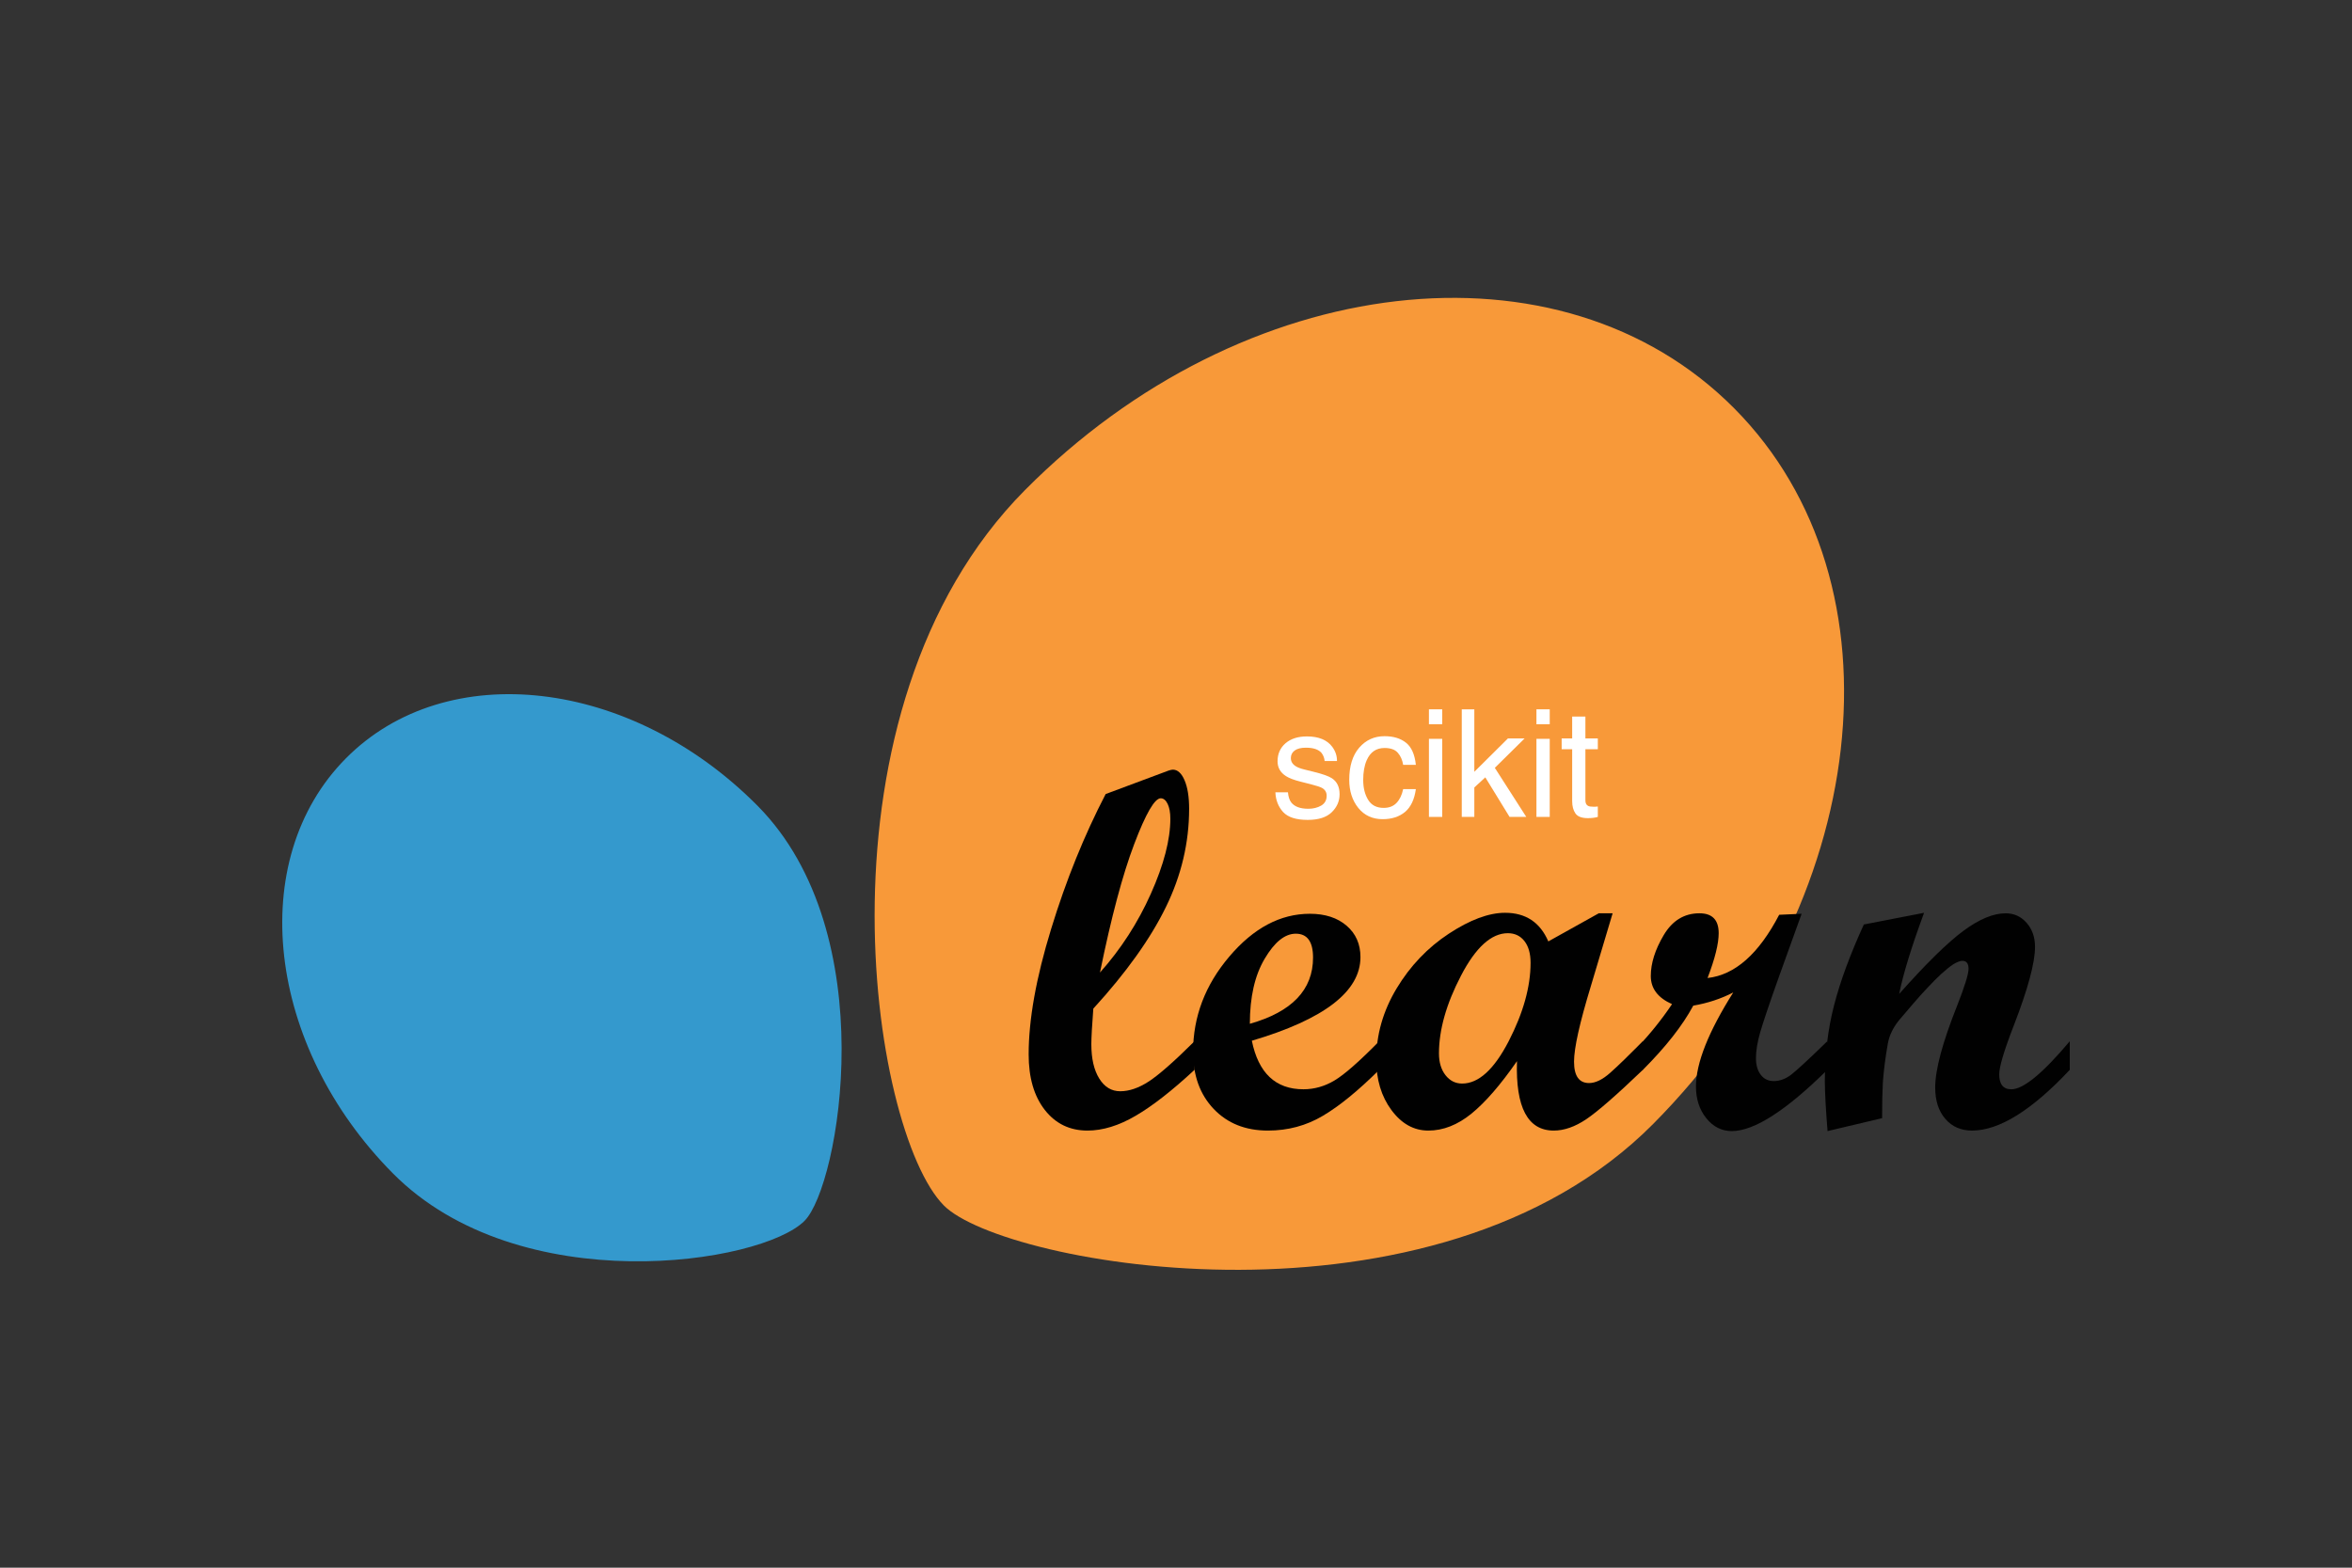 <svg width="150" height="100" viewBox="0 0 150 100" fill="none" xmlns="http://www.w3.org/2000/svg">
<rect x="0" y="0" width="150" height="100" fill="#333333" stroke="none"/>
<path d="M105.441 71.685C119.364 57.645 121.678 37.216 110.609 26.055C99.542 14.895 79.285 17.228 65.363 31.267C51.441 45.306 55.469 72.128 60.196 76.896C64.016 80.749 91.52 85.723 105.441 71.685Z" fill="#F89939"/>
<path d="M48.313 51.398C40.237 43.253 28.482 41.897 22.059 48.374C15.638 54.85 16.98 66.705 25.059 74.849C33.137 82.997 48.57 80.64 51.312 77.873C53.53 75.64 56.393 59.544 48.313 51.398Z" fill="#3499CD"/>
<path d="M76.182 68.243C74.755 69.568 73.504 70.545 72.428 71.173C71.352 71.803 70.326 72.118 69.35 72.118C68.227 72.118 67.32 71.679 66.633 70.801C65.945 69.921 65.603 68.742 65.603 67.259C65.603 65.037 66.08 62.369 67.036 59.258C67.989 56.145 69.151 53.276 70.514 50.651L74.514 49.158C74.639 49.116 74.735 49.094 74.798 49.094C75.101 49.094 75.352 49.32 75.544 49.769C75.739 50.22 75.837 50.826 75.837 51.588C75.837 53.747 75.344 55.838 74.356 57.859C73.369 59.882 71.826 62.041 69.727 64.338C69.643 65.439 69.601 66.195 69.601 66.608C69.601 67.53 69.769 68.259 70.105 68.799C70.441 69.34 70.886 69.609 71.443 69.609C72.011 69.609 72.614 69.404 73.254 68.991C73.894 68.577 74.87 67.721 76.182 66.418V68.243H76.182ZM70.152 62.036C71.485 60.542 72.567 58.866 73.396 57.011C74.225 55.156 74.639 53.561 74.639 52.224C74.639 51.834 74.582 51.517 74.467 51.279C74.352 51.041 74.204 50.921 74.025 50.921C73.639 50.921 73.073 51.896 72.333 53.847C71.593 55.797 70.866 58.527 70.152 62.036Z" fill="#010101"/>
<path d="M87.96 68.243C86.627 69.568 85.431 70.545 84.371 71.173C83.31 71.803 82.141 72.118 80.86 72.118C79.432 72.118 78.28 71.657 77.403 70.737C76.526 69.815 76.089 68.604 76.089 67.101C76.089 64.857 76.86 62.827 78.405 61.012C79.946 59.196 81.658 58.288 83.537 58.288C84.513 58.288 85.294 58.543 85.883 59.051C86.471 59.559 86.764 60.226 86.764 61.051C86.764 63.243 84.455 65.02 79.837 66.386C80.256 68.45 81.353 69.483 83.127 69.483C83.82 69.483 84.481 69.295 85.11 68.92C85.741 68.544 86.69 67.709 87.961 66.418L87.96 68.243ZM79.71 65.306C82.396 64.544 83.74 63.137 83.74 61.083C83.74 60.067 83.373 59.559 82.639 59.559C81.946 59.559 81.285 60.09 80.656 61.155C80.024 62.218 79.71 63.601 79.71 65.306Z" fill="#010101"/>
<path d="M104.776 68.243C103.096 69.852 101.894 70.901 101.171 71.389C100.446 71.876 99.754 72.118 99.092 72.118C97.433 72.118 96.652 70.642 96.746 67.689C95.696 69.202 94.727 70.318 93.84 71.04C92.954 71.759 92.038 72.118 91.093 72.118C90.17 72.118 89.386 71.683 88.739 70.809C88.093 69.936 87.772 68.865 87.772 67.593C87.772 66.006 88.204 64.492 89.069 63.052C89.936 61.612 91.046 60.449 92.399 59.559C93.753 58.67 94.951 58.225 95.989 58.225C97.302 58.225 98.22 58.834 98.745 60.051L101.963 58.257H102.846L101.456 62.909C100.743 65.249 100.385 66.853 100.385 67.721C100.385 68.631 100.704 69.086 101.345 69.086C101.753 69.086 102.204 68.867 102.698 68.427C103.191 67.987 103.883 67.317 104.775 66.418V68.243H104.776ZM93.25 69.118C94.3 69.118 95.289 68.215 96.22 66.411C97.149 64.606 97.613 62.94 97.613 61.416C97.613 60.824 97.48 60.36 97.219 60.027C96.956 59.693 96.604 59.527 96.165 59.527C95.114 59.527 94.118 60.426 93.181 62.226C92.242 64.026 91.771 65.683 91.771 67.195C91.771 67.768 91.911 68.231 92.189 68.586C92.466 68.94 92.819 69.118 93.25 69.118Z" fill="#010101"/>
<path d="M116.538 68.243C113.903 70.847 111.872 72.15 110.444 72.15C109.803 72.15 109.262 71.877 108.823 71.334C108.383 70.788 108.161 70.113 108.161 69.308C108.161 67.816 108.955 65.816 110.539 63.307C109.762 63.709 108.913 63.989 107.989 64.148C107.306 65.418 106.235 66.784 104.776 68.243H104.415V66.816C105.233 65.959 105.973 65.037 106.635 64.052C105.731 63.65 105.28 63.052 105.28 62.259C105.28 61.443 105.555 60.573 106.107 59.645C106.658 58.72 107.416 58.257 108.383 58.257C109.202 58.257 109.61 58.679 109.61 59.527C109.61 60.194 109.374 61.146 108.901 62.385C110.643 62.194 112.166 60.851 113.468 58.352L114.9 58.288L113.436 62.353C112.827 64.068 112.434 65.236 112.256 65.854C112.078 66.473 111.988 67.022 111.988 67.497C111.988 67.942 112.09 68.298 112.294 68.561C112.499 68.828 112.775 68.959 113.121 68.959C113.499 68.959 113.862 68.828 114.208 68.571C114.554 68.309 115.331 67.593 116.539 66.418V68.243H116.538Z" fill="#010101"/>
<path d="M132 68.243C129.576 70.828 127.496 72.118 125.765 72.118C125.062 72.118 124.495 71.87 124.065 71.372C123.633 70.875 123.418 70.208 123.418 69.372C123.418 68.24 123.881 66.508 124.805 64.181C125.298 62.931 125.545 62.136 125.545 61.799C125.545 61.459 125.413 61.29 125.152 61.29C125.005 61.29 124.81 61.365 124.569 61.512C124.347 61.66 124.09 61.868 123.797 62.132C123.535 62.375 123.24 62.671 122.915 63.02C122.631 63.318 122.326 63.657 122.003 64.036L121.12 65.069C120.732 65.545 120.49 66.047 120.396 66.577C120.238 67.477 120.133 68.303 120.08 69.056C120.048 69.615 120.033 70.372 120.033 71.326L116.553 72.15C116.439 70.721 116.38 69.657 116.38 68.96C116.38 67.255 116.577 65.641 116.971 64.117C117.364 62.591 117.996 60.877 118.868 58.971L122.709 58.226C121.901 60.417 121.372 62.142 121.12 63.401C122.841 61.464 124.206 60.123 125.218 59.376C126.228 58.629 127.127 58.258 127.913 58.258C128.447 58.258 128.894 58.461 129.249 58.868C129.606 59.275 129.784 59.786 129.784 60.397C129.784 61.412 129.333 63.085 128.431 65.415C127.811 67.012 127.501 68.049 127.501 68.528C127.501 69.165 127.759 69.484 128.274 69.484C129.042 69.484 130.285 68.462 132 66.419V68.243Z" fill="#010101"/>
<path d="M100.266 45.709H101.11V47.105H101.902V47.792H101.11V51.058C101.11 51.232 101.168 51.349 101.286 51.408C101.35 51.442 101.459 51.459 101.61 51.459C101.65 51.459 101.693 51.459 101.74 51.459C101.786 51.456 101.84 51.452 101.902 51.445V52.109C101.806 52.137 101.706 52.157 101.601 52.169C101.499 52.182 101.388 52.188 101.267 52.188C100.878 52.188 100.614 52.089 100.475 51.889C100.336 51.687 100.266 51.425 100.266 51.104V47.792H99.595V47.105H100.266V45.709Z" fill="white"/>
<path d="M97.987 47.129H98.835V52.109H97.987V47.129ZM97.987 45.246H98.835V46.199H97.987V45.246Z" fill="white"/>
<path d="M93.225 45.246H94.026V49.231L96.167 47.105H97.232L95.333 48.979L97.339 52.109H96.273L94.726 49.586L94.026 50.231V52.109H93.225V45.246Z" fill="white"/>
<path d="M91.131 47.129H91.979V52.109H91.131V47.129ZM91.131 45.246H91.979V46.199H91.131V45.246Z" fill="white"/>
<path d="M88.301 46.96C88.86 46.96 89.314 47.097 89.663 47.372C90.015 47.646 90.226 48.117 90.297 48.787H89.487C89.437 48.479 89.325 48.223 89.148 48.021C88.972 47.815 88.69 47.713 88.301 47.713C87.769 47.713 87.39 47.974 87.161 48.497C87.013 48.837 86.939 49.256 86.939 49.754C86.939 50.256 87.044 50.678 87.254 51.02C87.464 51.363 87.794 51.534 88.245 51.534C88.591 51.534 88.864 51.428 89.065 51.216C89.269 51.002 89.409 50.709 89.487 50.338H90.297C90.205 51.002 89.973 51.487 89.603 51.796C89.232 52.101 88.758 52.254 88.18 52.254C87.532 52.254 87.014 52.015 86.628 51.539C86.242 51.059 86.049 50.461 86.049 49.745C86.049 48.867 86.261 48.183 86.684 47.694C87.107 47.205 87.646 46.96 88.301 46.96Z" fill="white"/>
<path d="M82.139 50.539C82.164 50.819 82.234 51.034 82.348 51.184C82.558 51.455 82.922 51.59 83.441 51.59C83.75 51.59 84.022 51.523 84.256 51.389C84.491 51.252 84.609 51.042 84.609 50.759C84.609 50.544 84.514 50.38 84.326 50.268C84.205 50.2 83.968 50.12 83.612 50.03L82.95 49.862C82.527 49.756 82.215 49.638 82.014 49.507C81.656 49.279 81.477 48.965 81.477 48.563C81.477 48.09 81.645 47.706 81.982 47.414C82.322 47.121 82.777 46.975 83.348 46.975C84.096 46.975 84.635 47.196 84.965 47.638C85.172 47.918 85.272 48.22 85.266 48.544H84.479C84.463 48.354 84.397 48.181 84.28 48.026C84.088 47.805 83.756 47.694 83.284 47.694C82.969 47.694 82.729 47.755 82.566 47.876C82.405 47.998 82.325 48.158 82.325 48.357C82.325 48.575 82.431 48.75 82.644 48.881C82.768 48.959 82.95 49.027 83.191 49.086L83.742 49.222C84.341 49.368 84.743 49.51 84.947 49.647C85.271 49.862 85.433 50.2 85.433 50.661C85.433 51.106 85.265 51.491 84.928 51.815C84.595 52.138 84.085 52.3 83.399 52.3C82.661 52.3 82.138 52.132 81.829 51.796C81.523 51.456 81.359 51.037 81.338 50.539H82.139Z" fill="white"/>
</svg>
